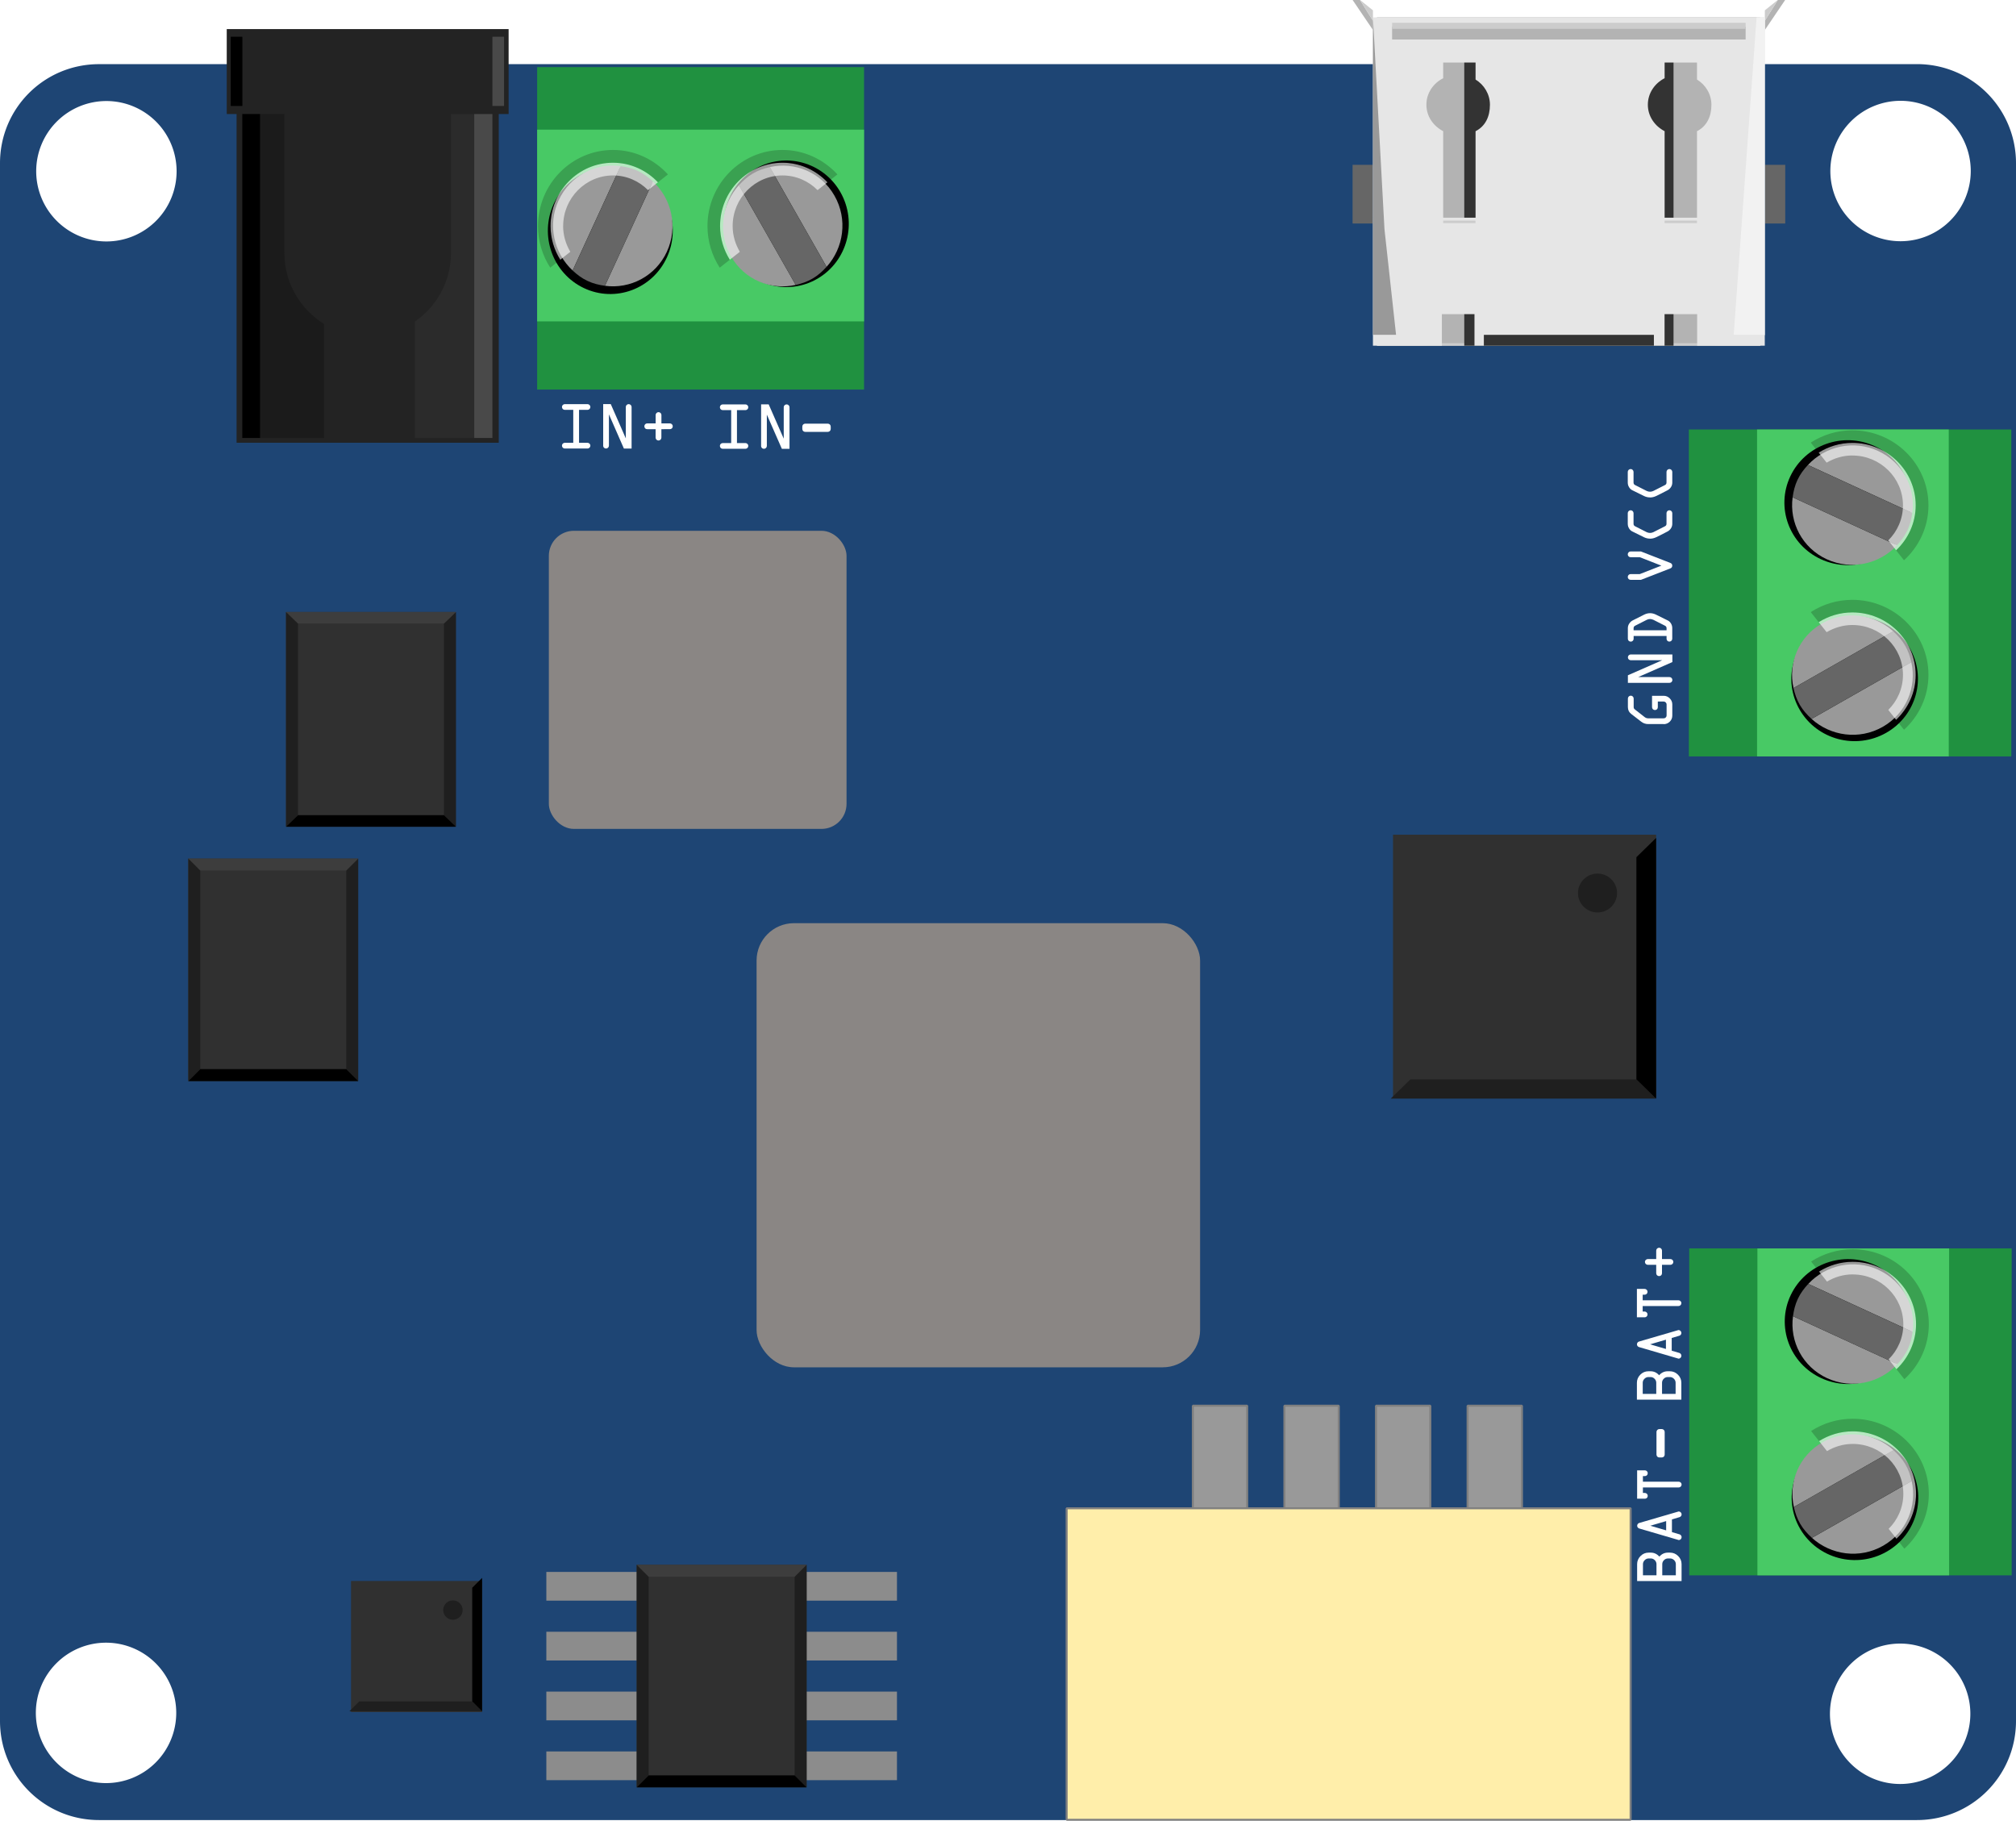 <?xml version="1.0" encoding="UTF-8" standalone="no"?>
<!-- Created with Inkscape (http://www.inkscape.org/) -->
<svg xmlns:inkscape="http://www.inkscape.org/namespaces/inkscape" xmlns:sodipodi="http://sodipodi.sourceforge.net/DTD/sodipodi-0.dtd" xmlns="http://www.w3.org/2000/svg" xmlns:svg="http://www.w3.org/2000/svg" width="45mm" height="40.64mm" viewBox="0 0 45 40.64" version="1.1" id="svg1" xml:space="preserve" inkscape:version="1.4 (86a8ad7, 2024-10-11)" sodipodi:docname="bb.svg">
  <defs id="defs1">
            
        
                
            
                    
                
                        
                    
                            
                            
                            
                            
                            
                            
                            
                            
                            
                            
                            
                            
                            
                        </defs>
  <g id="breadboard">
    <path id="rect1" style="fill:#1e4574;fill-opacity:1;stroke-width:0.158" d="M 2.211,1.432 C 0.986,1.432 0,2.418 0,3.643 V 38.411 c 0,1.225 0.986,2.212 2.211,2.212 h 40.577 c 1.225,0 2.212,-0.987 2.212,-2.212 V 3.643 c 0,-1.225 -0.987,-2.212 -2.212,-2.212 z m 40.212,0.818 a 1.567,1.567 0 0 1 1.567,1.567 1.567,1.567 0 0 1 -1.567,1.567 1.567,1.567 0 0 1 -1.567,-1.567 1.567,1.567 0 0 1 1.567,-1.567 z m -40.048,0.005 a 1.567,1.567 0 0 1 1.567,1.567 1.567,1.567 0 0 1 -1.567,1.567 1.567,1.567 0 0 1 -1.567,-1.567 1.567,1.567 0 0 1 1.567,-1.567 z m -0.008,34.409 a 1.567,1.567 0 0 1 1.567,1.567 1.567,1.567 0 0 1 -1.567,1.567 1.567,1.567 0 0 1 -1.567,-1.567 1.567,1.567 0 0 1 1.567,-1.567 z m 40.047,0.02 a 1.567,1.567 0 0 1 1.567,1.567 1.567,1.567 0 0 1 -1.567,1.567 1.567,1.567 0 0 1 -1.567,-1.567 1.567,1.567 0 0 1 1.567,-1.567 z"/>
    <g id="g1" transform="translate(-43.015,-198.786)">
      <rect id="rect16913" gorn="0.2.0.0.0.0.0.3.0.0.0.0.0.0.0.0.0.0.0" fill="#209140" width="7.297" stroke-width="0.225" class="outline" height="7.197" y="-207.481" x="-62.302" fill-opacity="1" transform="scale(-1)"/>
      <rect id="rect16915" gorn="0.2.0.0.0.0.0.3.0.0.0.0.0.1.0.0.0.0.0" fill="#48c965" width="7.297" stroke-width="0.218" class="top" height="4.279" y="-205.959" x="-62.302" fill-opacity="1" transform="scale(-1)"/>
      <ellipse id="circle16927" gorn="0.2.0.0.0.0.0.3.0.0.0.0.0.2.0.0.0.0.0" rx="1.398" fill="#000000" cx="48.242" cy="-206.466" ry="1.408" stroke-width="0.283" transform="matrix(-0.863,0.505,-0.495,-0.869,0,0)"/>
      <path id="path16929" gorn="0.2.0.0.0.0.0.3.0.0.0.0.0.3" d="m 61.642,203.154 c -0.299,-0.525 -0.89,-0.763 -1.444,-0.638 l 1.267,2.226 c 0.384,-0.424 0.476,-1.063 0.177,-1.588 z" fill="#999999" stroke-width="0.283"/>
      <path id="path16931" gorn="0.2.0.0.0.0.0.3.0.0.0.0.0.4" d="m 59.332,204.507 c 0.299,0.525 0.89,0.763 1.444,0.638 l -1.267,-2.226 c -0.383,0.424 -0.476,1.063 -0.177,1.588 z" fill="#999999" stroke-width="0.283"/>
      <path id="path4714" gorn="0.2.0.0.0.0.0.3.0.0.0.0.0.5" d="m 61.154,205.003 c 0.121,-0.071 0.221,-0.162 0.311,-0.261 l -1.267,-2.226 c -0.13,0.029 -0.258,0.072 -0.378,0.143 -0.121,0.071 -0.221,0.162 -0.311,0.261 l 1.267,2.226 c 0.129,-0.029 0.257,-0.072 0.378,-0.143 z" fill="#666666" stroke-width="0.283"/>
      <ellipse id="circle16935" gorn="0.2.0.0.0.0.0.3.0.0.0.0.0.6.0.0.0.0.0" rx="1.397" fill="#000000" cx="-136.641" cy="-160.013" ry="1.41" stroke-width="0.283" transform="matrix(-0.904,-0.428,0.418,-0.909,0,0)"/>
      <path id="path16937" gorn="0.2.0.0.0.0.0.3.0.0.0.0.0.7" d="m 57.902,204.401 c 0.252,-0.549 0.106,-1.178 -0.313,-1.566 l -1.071,2.33 c 0.562,0.076 1.131,-0.214 1.384,-0.763 z" fill="#999999" stroke-width="0.283"/>
      <path id="path16939" gorn="0.2.0.0.0.0.0.3.0.0.0.0.0.8" d="m 55.484,203.257 c -0.252,0.549 -0.106,1.178 0.313,1.566 l 1.071,-2.33 c -0.562,-0.076 -1.131,0.215 -1.383,0.764 z" fill="#999999" stroke-width="0.283"/>
      <path id="path4725" gorn="0.2.0.0.0.0.0.3.0.0.0.0.0.9" d="m 56.129,205.056 c 0.127,0.06 0.258,0.091 0.389,0.109 l 1.071,-2.329 c -0.098,-0.091 -0.206,-0.173 -0.332,-0.233 -0.127,-0.06 -0.258,-0.091 -0.389,-0.109 l -1.071,2.33 c 0.098,0.091 0.206,0.173 0.332,0.232 z" fill="#666666" stroke-width="0.283"/>
      <path id="path16943" gorn="0.2.0.0.0.0.0.3.0.0.0.0.0.10" d="m 59.369,203.831 c 0,-0.622 0.499,-1.129 1.113,-1.129 0.305,0 0.581,0.125 0.782,0.328 l 0.221,-0.175 c -0.254,-0.268 -0.609,-0.437 -1.004,-0.437 -0.769,0 -1.393,0.633 -1.393,1.414 0,0.277 0.082,0.533 0.217,0.751 l 0.224,-0.177 c -0.099,-0.169 -0.16,-0.363 -0.16,-0.574 z" fill="#ffffff" opacity="0.6" stroke-width="0.283"/>
      <path id="path16945" gorn="0.2.0.0.0.0.0.3.0.0.0.0.0.11" d="m 59.081,204.76 0.224,-0.177 c -0.136,-0.218 -0.217,-0.474 -0.217,-0.751 0,-0.781 0.624,-1.414 1.393,-1.414 0.395,0 0.75,0.169 1.004,0.437 l 0.222,-0.176 c -0.306,-0.335 -0.742,-0.546 -1.226,-0.546 -0.923,0 -1.674,0.762 -1.674,1.699 0,0.342 0.101,0.661 0.274,0.929 z" fill="#000000" opacity="0.2" stroke-width="0.283"/>
      <path id="path16947" gorn="0.2.0.0.0.0.0.3.0.0.0.0.0.12" d="m 55.586,203.831 c 0,-0.622 0.499,-1.129 1.112,-1.129 0.305,0 0.581,0.125 0.782,0.328 l 0.221,-0.175 c -0.253,-0.268 -0.609,-0.437 -1.004,-0.437 -0.769,0 -1.393,0.633 -1.393,1.414 0,0.277 0.081,0.533 0.217,0.751 l 0.224,-0.177 c -0.099,-0.169 -0.16,-0.363 -0.16,-0.574 z" fill="#ffffff" opacity="0.6" stroke-width="0.283"/>
      <path id="path16949" gorn="0.2.0.0.0.0.0.3.0.0.0.0.0.13" d="m 55.298,204.76 0.224,-0.177 c -0.136,-0.218 -0.217,-0.474 -0.217,-0.751 0,-0.781 0.624,-1.414 1.393,-1.414 0.395,0 0.75,0.169 1.004,0.437 l 0.222,-0.176 c -0.306,-0.335 -0.742,-0.546 -1.226,-0.546 -0.923,0 -1.674,0.762 -1.674,1.699 0,0.342 0.101,0.661 0.274,0.929 z" fill="#000000" opacity="0.2" stroke-width="0.283"/>
    </g>
    <g id="g2" transform="rotate(90,145.299,99.88)">
      <rect id="rect16913-5" gorn="0.2.0.0.0.0.0.3.0.0.0.0.0.0.0.0.0.0.0" fill="#209140" width="7.297" stroke-width="0.225" class="outline" height="7.197" y="-207.481" x="-62.302" fill-opacity="1" transform="scale(-1)"/>
      <rect id="rect16915-2" gorn="0.2.0.0.0.0.0.3.0.0.0.0.0.1.0.0.0.0.0" fill="#48c965" width="7.297" stroke-width="0.218" class="top" height="4.279" y="-205.959" x="-62.302" fill-opacity="1" transform="scale(-1)"/>
      <ellipse id="circle16927-7" gorn="0.2.0.0.0.0.0.3.0.0.0.0.0.2.0.0.0.0.0" rx="1.398" fill="#000000" cx="48.242" cy="-206.466" ry="1.408" stroke-width="0.283" transform="matrix(-0.863,0.505,-0.495,-0.869,0,0)"/>
      <path id="path16929-6" gorn="0.2.0.0.0.0.0.3.0.0.0.0.0.3" d="m 61.642,203.154 c -0.299,-0.525 -0.89,-0.763 -1.444,-0.638 l 1.267,2.226 c 0.384,-0.424 0.476,-1.063 0.177,-1.588 z" fill="#999999" stroke-width="0.283"/>
      <path id="path16931-1" gorn="0.2.0.0.0.0.0.3.0.0.0.0.0.4" d="m 59.332,204.507 c 0.299,0.525 0.89,0.763 1.444,0.638 l -1.267,-2.226 c -0.383,0.424 -0.476,1.063 -0.177,1.588 z" fill="#999999" stroke-width="0.283"/>
      <path id="path4714-4" gorn="0.2.0.0.0.0.0.3.0.0.0.0.0.5" d="m 61.154,205.003 c 0.121,-0.071 0.221,-0.162 0.311,-0.261 l -1.267,-2.226 c -0.13,0.029 -0.258,0.072 -0.378,0.143 -0.121,0.071 -0.221,0.162 -0.311,0.261 l 1.267,2.226 c 0.129,-0.029 0.257,-0.072 0.378,-0.143 z" fill="#666666" stroke-width="0.283"/>
      <ellipse id="circle16935-2" gorn="0.2.0.0.0.0.0.3.0.0.0.0.0.6.0.0.0.0.0" rx="1.397" fill="#000000" cx="-136.641" cy="-160.013" ry="1.41" stroke-width="0.283" transform="matrix(-0.904,-0.428,0.418,-0.909,0,0)"/>
      <path id="path16937-3" gorn="0.2.0.0.0.0.0.3.0.0.0.0.0.7" d="m 57.902,204.401 c 0.252,-0.549 0.106,-1.178 -0.313,-1.566 l -1.071,2.33 c 0.562,0.076 1.131,-0.214 1.384,-0.763 z" fill="#999999" stroke-width="0.283"/>
      <path id="path16939-2" gorn="0.2.0.0.0.0.0.3.0.0.0.0.0.8" d="m 55.484,203.257 c -0.252,0.549 -0.106,1.178 0.313,1.566 l 1.071,-2.33 c -0.562,-0.076 -1.131,0.215 -1.383,0.764 z" fill="#999999" stroke-width="0.283"/>
      <path id="path4725-2" gorn="0.2.0.0.0.0.0.3.0.0.0.0.0.9" d="m 56.129,205.056 c 0.127,0.06 0.258,0.091 0.389,0.109 l 1.071,-2.329 c -0.098,-0.091 -0.206,-0.173 -0.332,-0.233 -0.127,-0.06 -0.258,-0.091 -0.389,-0.109 l -1.071,2.33 c 0.098,0.091 0.206,0.173 0.332,0.232 z" fill="#666666" stroke-width="0.283"/>
      <path id="path16943-1" gorn="0.2.0.0.0.0.0.3.0.0.0.0.0.10" d="m 59.369,203.831 c 0,-0.622 0.499,-1.129 1.113,-1.129 0.305,0 0.581,0.125 0.782,0.328 l 0.221,-0.175 c -0.254,-0.268 -0.609,-0.437 -1.004,-0.437 -0.769,0 -1.393,0.633 -1.393,1.414 0,0.277 0.082,0.533 0.217,0.751 l 0.224,-0.177 c -0.099,-0.169 -0.16,-0.363 -0.16,-0.574 z" fill="#ffffff" opacity="0.6" stroke-width="0.283"/>
      <path id="path16945-6" gorn="0.2.0.0.0.0.0.3.0.0.0.0.0.11" d="m 59.081,204.76 0.224,-0.177 c -0.136,-0.218 -0.217,-0.474 -0.217,-0.751 0,-0.781 0.624,-1.414 1.393,-1.414 0.395,0 0.75,0.169 1.004,0.437 l 0.222,-0.176 c -0.306,-0.335 -0.742,-0.546 -1.226,-0.546 -0.923,0 -1.674,0.762 -1.674,1.699 0,0.342 0.101,0.661 0.274,0.929 z" fill="#000000" opacity="0.2" stroke-width="0.283"/>
      <path id="path16947-8" gorn="0.2.0.0.0.0.0.3.0.0.0.0.0.12" d="m 55.586,203.831 c 0,-0.622 0.499,-1.129 1.112,-1.129 0.305,0 0.581,0.125 0.782,0.328 l 0.221,-0.175 c -0.253,-0.268 -0.609,-0.437 -1.004,-0.437 -0.769,0 -1.393,0.633 -1.393,1.414 0,0.277 0.081,0.533 0.217,0.751 l 0.224,-0.177 c -0.099,-0.169 -0.16,-0.363 -0.16,-0.574 z" fill="#ffffff" opacity="0.6" stroke-width="0.283"/>
      <path id="path16949-5" gorn="0.2.0.0.0.0.0.3.0.0.0.0.0.13" d="m 55.298,204.76 0.224,-0.177 c -0.136,-0.218 -0.217,-0.474 -0.217,-0.751 0,-0.781 0.624,-1.414 1.393,-1.414 0.395,0 0.75,0.169 1.004,0.437 l 0.222,-0.176 c -0.306,-0.335 -0.742,-0.546 -1.226,-0.546 -0.923,0 -1.674,0.762 -1.674,1.699 0,0.342 0.101,0.661 0.274,0.929 z" fill="#000000" opacity="0.2" stroke-width="0.283"/>
    </g>
    <g id="g2-7" transform="rotate(90,136.164,109.023)">
      <rect id="rect16913-5-9" gorn="0.2.0.0.0.0.0.3.0.0.0.0.0.0.0.0.0.0.0" fill="#209140" width="7.297" stroke-width="0.225" class="outline" height="7.197" y="-207.481" x="-62.302" fill-opacity="1" transform="scale(-1)"/>
      <rect id="rect16915-2-5" gorn="0.2.0.0.0.0.0.3.0.0.0.0.0.1.0.0.0.0.0" fill="#48c965" width="7.297" stroke-width="0.218" class="top" height="4.279" y="-205.959" x="-62.302" fill-opacity="1" transform="scale(-1)"/>
      <ellipse id="circle16927-7-4" gorn="0.2.0.0.0.0.0.3.0.0.0.0.0.2.0.0.0.0.0" rx="1.398" fill="#000000" cx="48.242" cy="-206.466" ry="1.408" stroke-width="0.283" transform="matrix(-0.863,0.505,-0.495,-0.869,0,0)"/>
      <path id="path16929-6-3" gorn="0.2.0.0.0.0.0.3.0.0.0.0.0.3" d="m 61.642,203.154 c -0.299,-0.525 -0.89,-0.763 -1.444,-0.638 l 1.267,2.226 c 0.384,-0.424 0.476,-1.063 0.177,-1.588 z" fill="#999999" stroke-width="0.283"/>
      <path id="path16931-1-1" gorn="0.2.0.0.0.0.0.3.0.0.0.0.0.4" d="m 59.332,204.507 c 0.299,0.525 0.89,0.763 1.444,0.638 l -1.267,-2.226 c -0.383,0.424 -0.476,1.063 -0.177,1.588 z" fill="#999999" stroke-width="0.283"/>
      <path id="path4714-4-2" gorn="0.2.0.0.0.0.0.3.0.0.0.0.0.5" d="m 61.154,205.003 c 0.121,-0.071 0.221,-0.162 0.311,-0.261 l -1.267,-2.226 c -0.13,0.029 -0.258,0.072 -0.378,0.143 -0.121,0.071 -0.221,0.162 -0.311,0.261 l 1.267,2.226 c 0.129,-0.029 0.257,-0.072 0.378,-0.143 z" fill="#666666" stroke-width="0.283"/>
      <ellipse id="circle16935-2-3" gorn="0.2.0.0.0.0.0.3.0.0.0.0.0.6.0.0.0.0.0" rx="1.397" fill="#000000" cx="-136.641" cy="-160.013" ry="1.41" stroke-width="0.283" transform="matrix(-0.904,-0.428,0.418,-0.909,0,0)"/>
      <path id="path16937-3-3" gorn="0.2.0.0.0.0.0.3.0.0.0.0.0.7" d="m 57.902,204.401 c 0.252,-0.549 0.106,-1.178 -0.313,-1.566 l -1.071,2.33 c 0.562,0.076 1.131,-0.214 1.384,-0.763 z" fill="#999999" stroke-width="0.283"/>
      <path id="path16939-2-4" gorn="0.2.0.0.0.0.0.3.0.0.0.0.0.8" d="m 55.484,203.257 c -0.252,0.549 -0.106,1.178 0.313,1.566 l 1.071,-2.33 c -0.562,-0.076 -1.131,0.215 -1.383,0.764 z" fill="#999999" stroke-width="0.283"/>
      <path id="path4725-2-1" gorn="0.2.0.0.0.0.0.3.0.0.0.0.0.9" d="m 56.129,205.056 c 0.127,0.06 0.258,0.091 0.389,0.109 l 1.071,-2.329 c -0.098,-0.091 -0.206,-0.173 -0.332,-0.233 -0.127,-0.06 -0.258,-0.091 -0.389,-0.109 l -1.071,2.33 c 0.098,0.091 0.206,0.173 0.332,0.232 z" fill="#666666" stroke-width="0.283"/>
      <path id="path16943-1-1" gorn="0.2.0.0.0.0.0.3.0.0.0.0.0.10" d="m 59.369,203.831 c 0,-0.622 0.499,-1.129 1.113,-1.129 0.305,0 0.581,0.125 0.782,0.328 l 0.221,-0.175 c -0.254,-0.268 -0.609,-0.437 -1.004,-0.437 -0.769,0 -1.393,0.633 -1.393,1.414 0,0.277 0.082,0.533 0.217,0.751 l 0.224,-0.177 c -0.099,-0.169 -0.16,-0.363 -0.16,-0.574 z" fill="#ffffff" opacity="0.6" stroke-width="0.283"/>
      <path id="path16945-6-3" gorn="0.2.0.0.0.0.0.3.0.0.0.0.0.11" d="m 59.081,204.76 0.224,-0.177 c -0.136,-0.218 -0.217,-0.474 -0.217,-0.751 0,-0.781 0.624,-1.414 1.393,-1.414 0.395,0 0.75,0.169 1.004,0.437 l 0.222,-0.176 c -0.306,-0.335 -0.742,-0.546 -1.226,-0.546 -0.923,0 -1.674,0.762 -1.674,1.699 0,0.342 0.101,0.661 0.274,0.929 z" fill="#000000" opacity="0.2" stroke-width="0.283"/>
      <path id="path16947-8-8" gorn="0.2.0.0.0.0.0.3.0.0.0.0.0.12" d="m 55.586,203.831 c 0,-0.622 0.499,-1.129 1.112,-1.129 0.305,0 0.581,0.125 0.782,0.328 l 0.221,-0.175 c -0.253,-0.268 -0.609,-0.437 -1.004,-0.437 -0.769,0 -1.393,0.633 -1.393,1.414 0,0.277 0.081,0.533 0.217,0.751 l 0.224,-0.177 c -0.099,-0.169 -0.16,-0.363 -0.16,-0.574 z" fill="#ffffff" opacity="0.6" stroke-width="0.283"/>
      <path id="path16949-5-7" gorn="0.2.0.0.0.0.0.3.0.0.0.0.0.13" d="m 55.298,204.76 0.224,-0.177 c -0.136,-0.218 -0.217,-0.474 -0.217,-0.751 0,-0.781 0.624,-1.414 1.393,-1.414 0.395,0 0.75,0.169 1.004,0.437 l 0.222,-0.176 c -0.306,-0.335 -0.742,-0.546 -1.226,-0.546 -0.923,0 -1.674,0.762 -1.674,1.699 0,0.342 0.101,0.661 0.274,0.929 z" fill="#000000" opacity="0.2" stroke-width="0.283"/>
    </g>
    <rect id="rect1248" width="2.641" height="1.213" x="31.375" y="-27.839" fill="#999999" stroke="#808080" stroke-width="0.045" stroke-miterlimit="1.414" transform="rotate(90)"/>
    <rect id="rect1237" width="2.641" height="1.213" x="31.375" y="-29.883" fill="#999999" stroke="#808080" stroke-width="0.045" stroke-miterlimit="1.414" transform="rotate(90)"/>
    <rect id="rect1236" width="2.641" height="1.213" x="31.375" y="-31.927" fill="#999999" stroke="#808080" stroke-width="0.045" stroke-miterlimit="1.414" transform="rotate(90)"/>
    <rect id="rect1225" width="2.641" height="1.213" x="31.375" y="-33.972" fill="#999999" stroke="#808080" stroke-width="0.045" stroke-miterlimit="1.414" transform="rotate(90)"/>
    <rect id="rect1224" width="6.953" height="12.589" x="33.664" y="-36.398" fill="#ffeeaa" stroke="#808080" stroke-width="0.045" stroke-miterlimit="1.414" transform="rotate(90)"/>
    <rect id="connector0pin" gorn="0.2.0.0.0.0.0.8.0.0.0.0.0" fill="none" width="1.55" stroke-width="0.273" class="com" height="0.547" y="-2.812" x="-14.491" transform="scale(-1)"/>
    <rect id="connector1pin" gorn="0.2.0.0.0.0.0.7.0.0.0.0.0" fill="none" width="1.55" stroke-width="0.273" class="no" height="0.547" y="-2.812" x="-18.173" transform="scale(-1)"/>
    <rect id="connector2pin" width="0.91" height="1.213" x="39.296" y="-27.637" fill="none" stroke="nobe" stroke-width="0" stroke-miterlimit="1.414" transform="rotate(90)"/>
    <rect id="connector3pin" width="0.91" height="1.213" x="39.296" y="-29.681" fill="none" stroke="nobe" stroke-width="0" stroke-miterlimit="1.414" transform="rotate(90)"/>
    <rect id="connector4pin" width="0.91" height="1.213" x="39.296" y="-31.725" fill="none" stroke="nobe" stroke-width="0" stroke-miterlimit="1.414" transform="rotate(90)"/>
    <rect id="connector5pin" width="0.91" height="1.213" x="39.296" y="-33.769" fill="none" stroke="nobe" stroke-width="0" stroke-miterlimit="1.414" transform="rotate(90)"/>
    <rect id="connector6pin" gorn="0.2.0.0.0.0.0.7.0.0.0.0.0" fill="none" width="1.55" stroke-width="0.273" class="no" height="0.547" y="43.589" x="-34.046" transform="rotate(-90)"/>
    <rect id="connector7pin" gorn="0.2.0.0.0.0.0.8.0.0.0.0.0" fill="none" width="1.55" stroke-width="0.273" class="com" height="0.547" y="43.589" x="-30.364" transform="rotate(-90)"/>
    <rect id="connector8pin" gorn="0.2.0.0.0.0.0.7.0.0.0.0.0" fill="none" width="1.55" stroke-width="0.273" class="no" height="0.547" y="43.58" x="-15.769" transform="rotate(-90)"/>
    <rect id="connector9pin" gorn="0.2.0.0.0.0.0.8.0.0.0.0.0" fill="none" width="1.55" stroke-width="0.273" class="com" height="0.547" y="43.58" x="-12.087" transform="rotate(-90)"/>
    <g id="g3" transform="matrix(0,0.699,-0.699,0,152.465,-28.757)">
      <rect id="_x30_.1.13.0.0.0.0.0.0.0.0.0.0" gorn="0.2.13.0.0.0.0.0.0.0.0.0.0.0.0.0.0.0.0.0.0.0.0.0.0.0.0.0.0" height="8.372" width="11.632" x="-55.277" fill="#232323" y="-210.564" transform="scale(-1)" stroke-width="0.353"/>
      <rect id="_x30_.1.13.0.0.0.0.0.0.0.0.0.1" gorn="0.2.13.0.0.0.0.0.0.0.0.0.0.0.0.0.0.0.0.0.0.0.0.0.0.0.0.0.1" height="0.581" width="11.267" x="-55.125" fill="#494949" y="-202.975" transform="scale(-1)" stroke-width="0.353"/>
      <rect id="_x30_.1.13.0.0.0.0.0.0.0.0.0.2" gorn="0.2.13.0.0.0.0.0.0.0.0.0.0.0.0.0.0.0.0.0.0.0.0.0.0.0.0.0.2" fill-opacity="0.3" height="1.894" width="11.266" x="-55.124" fill="#3d3d3d" y="-204.87" transform="scale(-1)" stroke-width="0.353"/>
      <rect id="_x30_.1.13.0.0.0.0.0.0.0.0.0.3" gorn="0.2.13.0.0.0.0.0.0.0.0.0.0.0.0.0.0.0.0.0.0.0.0.0.0.0.0.0.3" height="0.571" width="11.632" x="-55.125" y="-210.382" transform="scale(-1)" stroke-width="0.353"/>
      <rect id="_x30_.1.13.0.0.0.0.0.0.0.0.0.4" gorn="0.2.13.0.0.0.0.0.0.0.0.0.0.0.0.0.0.0.0.0.0.0.0.0.0.0.0.0.4" fill-opacity="0.4" height="2.055" width="11.632" x="-55.125" fill="#0f0f0f" y="-209.827" transform="scale(-1)" stroke-width="0.353"/>
      <path id="_x30_.1.13.0.0.0.0.0.0.0.3.0" d="m 44.525,203.717 v 5.32 h 4.691 c 1.47,0 2.66,-1.191 2.66,-2.66 0,-1.469 -1.191,-2.66 -2.66,-2.66 z" gorn="0.2.13.0.0.0.0.0.0.0.0.0.0.0.0.0.0.0.0.0.0.0.0.0.0.0.2.0" fill="#232323" stroke-width="0.353"/>
      <rect id="_x30_.1.13.0.0.0.0.0.0.0.3.1" gorn="0.2.13.0.0.0.0.0.0.0.0.0.0.0.0.0.0.0.0.0.0.0.0.0.0.0.2.1" height="9.001" width="2.712" x="-44.781" fill="#232323" y="-210.878" transform="scale(-1)" stroke-width="0.353"/>
      <rect id="_x30_.1.13.0.0.0.0.0.0.0.6" gorn="0.2.13.0.0.0.0.0.0.0.0.0.0.0.0.0.0.0.0.0.0.0.0.0.0.0.5" height="0.371" width="2.211" x="-44.524" fill="#494949" y="-202.394" transform="scale(-1)" stroke-width="0.353"/>
      <rect id="_x30_.1.13.0.0.0.0.0.0.0.7" gorn="0.2.13.0.0.0.0.0.0.0.0.0.0.0.0.0.0.0.0.0.0.0.0.0.0.0.6" height="0.371" width="2.211" x="-44.524" y="-210.75" transform="scale(-1)" stroke-width="0.353"/>
    </g>
    <rect style="fill:#8a8684;fill-opacity:1;stroke-width:0.448" id="rect3" width="9.9" height="9.913" x="16.888" y="20.605" ry="0.834"/>
    <rect style="fill:#8a8684;fill-opacity:1;stroke-width:0.301" id="rect3-6" width="6.645" height="6.654" x="12.251" y="11.847" ry="0.56"/>
    <rect id="rect845" connectorname="EP" x="-36.077" y="-23.788" width="4.465" height="4.442" transform="scale(-1)" fill="#8c8c8c" stroke="none" stroke-width="0" stroke-linecap="round"/>
    <rect id="rect847" x="-36.967" y="-24.503" width="5.873" height="5.873" transform="scale(-1)" fill="#303030" stroke="none" stroke-width="0"/>
    <polygon transform="matrix(-0.044,0,0,-0.043,36.967,26.538)" id="polygon849" points="10,56.902 0,46.902 134.654,46.902 124.654,56.902 " fill="#1f1f1f" stroke-width="0.521"/>
    <polygon transform="matrix(-0.044,0,0,-0.043,36.967,26.538)" id="polygon853" points="10,56.902 0,46.902 0,182.232 10,172.232 " fill="#000000" stroke-width="0.521"/>
    <ellipse ry="0.434" rx="0.436" id="ellipse857" cy="-19.932" cx="-35.659" transform="scale(-1)" fill="#1f1f1f" stroke="none" stroke-width="0"/>
    <rect id="rect845-6" connectorname="EP" x="-10.318" y="-37.857" width="2.224" height="2.213" transform="scale(-1)" fill="#8c8c8c" stroke="none" stroke-width="0" stroke-linecap="round"/>
    <rect id="rect847-5" x="-10.761" y="-38.213" width="2.926" height="2.926" transform="scale(-1)" fill="#303030" stroke="none" stroke-width="0"/>
    <polygon transform="matrix(-0.022,0,0,-0.022,10.761,39.227)" id="polygon849-7" points="0,46.902 134.654,46.902 124.654,56.902 10,56.902 " fill="#1f1f1f" stroke-width="0.521"/>
    <polygon transform="matrix(-0.022,0,0,-0.022,10.761,39.227)" id="polygon853-5" points="0,46.902 0,182.232 10,172.232 10,56.902 " fill="#000000" stroke-width="0.521"/>
    <ellipse ry="0.216" rx="0.217" id="ellipse857-4" cy="-35.936" cx="-10.11" transform="scale(-1)" fill="#1f1f1f" stroke="none" stroke-width="0"/>
    <g transform="matrix(0,-0.371,0.371,0,12.195,39.973)" id="g12">
            <g id="g11">
                <g id="g10">
                    <g id="g9">
                        <g gorn="0.2.3.0.0.0.0" id="g3997" stroke-width="0">
                            <rect fill="#8c8c8c" gorn="0.2.3.0.0.0.0.0" height="6.264" id="rect3999" stroke="none" stroke-width="0" width="1.728" x="0.648" y="14.832"/>
                            <rect fill="#8c8c8c" gorn="0.2.3.0.0.0.0.1" height="6.264" id="rect4001" stroke="none" stroke-width="0" width="1.728" x="4.248" y="14.832"/>
                            <rect fill="#8c8c8c" gorn="0.2.3.0.0.0.0.2" height="6.264" id="rect4003" stroke="none" stroke-width="0" width="1.728" x="7.848" y="14.832"/>
                            <rect fill="#8c8c8c" gorn="0.2.3.0.0.0.0.3" height="6.264" id="rect4005" stroke="none" stroke-width="0" width="1.728" x="11.448" y="14.832"/>
                            <rect fill="#8c8c8c" gorn="0.2.3.0.0.0.0.4" height="6.264" id="rect4007" stroke="none" stroke-width="0" width="1.728" x="11.448" y="0"/>
                            <rect fill="#8c8c8c" gorn="0.2.3.0.0.0.0.5" height="6.264" id="rect4009" stroke="none" stroke-width="0" width="1.728" x="7.848" y="0"/>
                            <rect fill="#8c8c8c" gorn="0.2.3.0.0.0.0.6" height="6.264" id="rect4011" stroke="none" stroke-width="0" width="1.728" x="4.248" y="0"/>
                            <rect fill="#8c8c8c" gorn="0.2.3.0.0.0.0.7" height="6.264" id="rect4013" stroke="none" stroke-width="0" width="1.728" x="0.648" y="0"/>
                            <rect fill="#303030" gorn="0.2.3.0.0.0.0.8" height="10.222" id="rect4015" stroke="none" stroke-width="0" width="13.391" x="0.217" y="5.437"/>
                            <polygon fill="#1f1f1f" gorn="0.2.3.0.0.0.0.9" id="polygon4017" points="12.887,6.157 0.937,6.157 0.217,5.437 13.607,5.437 " stroke-width="0"/>
                            <polygon fill="#1f1f1f" gorn="0.2.3.0.0.0.0.10" id="polygon4019" points="12.887,14.939 0.937,14.939 0.217,15.659 13.607,15.659 " stroke-width="0"/>
                            <polygon fill="#000000" gorn="0.2.3.0.0.0.0.11" id="polygon4021" points="0.937,14.939 0.937,6.157 0.217,5.437 0.217,15.659 " stroke-width="0"/>
                            <polygon fill="#3d3d3d" gorn="0.2.3.0.0.0.0.12" id="polygon4023" points="12.887,14.939 12.887,6.157 13.607,5.437 13.607,15.659 " stroke-width="0"/>
                        </g>
                    </g>
                </g>
            </g>
        </g>
    <rect fill="#303030" gorn="0.2.3.0.0.0.0.8" height="3.789" id="rect4015-9-3" stroke="none" stroke-width="0" width="4.964" x="-24.129" y="4.202" transform="rotate(-90)"/>
    <polygon fill="#1f1f1f" gorn="0.2.3.0.0.0.0.9" id="polygon4017-6-5" points="13.607,5.437 12.887,6.157 0.937,6.157 0.217,5.437 " stroke-width="0" transform="matrix(0,-0.371,0.371,0,2.187,24.21)"/>
    <polygon fill="#1f1f1f" gorn="0.2.3.0.0.0.0.10" id="polygon4019-3-9" points="13.607,15.659 12.887,14.939 0.937,14.939 0.217,15.659 " stroke-width="0" transform="matrix(0,-0.371,0.371,0,2.187,24.21)"/>
    <polygon fill="#000000" gorn="0.2.3.0.0.0.0.11" id="polygon4021-7-8" points="0.217,15.659 0.937,14.939 0.937,6.157 0.217,5.437 " stroke-width="0" transform="matrix(0,-0.371,0.371,0,2.187,24.21)"/>
    <polygon fill="#3d3d3d" gorn="0.2.3.0.0.0.0.12" id="polygon4023-8-4" points="13.607,15.659 12.887,14.939 12.887,6.157 13.607,5.437 " stroke-width="0" transform="matrix(0,-0.371,0.371,0,2.187,24.21)"/>
    <rect fill="#303030" gorn="0.2.3.0.0.0.0.8" height="3.789" id="rect4015-9-6" stroke="none" stroke-width="0" width="4.793" x="-18.453" y="6.383" transform="rotate(-90)"/>
    <polygon fill="#1f1f1f" gorn="0.2.3.0.0.0.0.9" id="polygon4017-6-1" points="12.887,6.157 0.937,6.157 0.217,5.437 13.607,5.437 " stroke-width="0" transform="matrix(0,-0.358,0.371,0,4.368,18.53)"/>
    <polygon fill="#1f1f1f" gorn="0.2.3.0.0.0.0.10" id="polygon4019-3-5" points="12.887,14.939 0.937,14.939 0.217,15.659 13.607,15.659 " stroke-width="0" transform="matrix(0,-0.358,0.371,0,4.368,18.53)"/>
    <polygon fill="#000000" gorn="0.2.3.0.0.0.0.11" id="polygon4021-7-4" points="0.937,14.939 0.937,6.157 0.217,5.437 0.217,15.659 " stroke-width="0" transform="matrix(0,-0.358,0.371,0,4.368,18.53)"/>
    <polygon fill="#3d3d3d" gorn="0.2.3.0.0.0.0.12" id="polygon4023-8-2" points="12.887,14.939 12.887,6.157 13.607,5.437 13.607,15.659 " stroke-width="0" transform="matrix(0,-0.358,0.371,0,4.368,18.53)"/>
    <g transform="matrix(-0.534,0,0,-0.507,74.038,7.868)" id="g174">
                    <g id="g173">
                        <g gorn="0.4.0.2.74.0.0" id="g1981">
                            <polygon points="81.089,14.756 65.072,14.756 65.072,0.299 81.089,0.299 " gorn="0.4.0.2.74.0.0.0" style="fill:#b3b3b3" id="polygon1901"/>
                            <rect x="81.262" y="5.679" gorn="0.4.0.2.74.0.0.1" height="2.584" style="fill:#666666" width="0.847" id="rect1903"/>
                            <rect x="64.024" y="5.679" gorn="0.4.0.2.74.0.0.2" height="2.584" style="fill:#666666" width="0.852" id="rect1905"/>
                            <rect x="65.072" y="0.299" gorn="0.4.0.2.74.0.0.3" height="0.111" style="fill:#cccccc" width="16.017" id="rect1907"/>
                            <rect x="68.694" y="0.299" gorn="0.4.0.2.74.0.0.4" height="13.271" style="fill:#333333" width="8.747" id="rect1909"/>
                            <polygon points="64.876,14.199 64.876,14.606 64.332,15.525 64.024,15.525 " gorn="0.4.0.2.74.0.0.5" style="fill:#b3b3b3" id="polygon1911"/>
                            <polygon points="64.876,14.606 64.877,14.606 64.876,15.064 64.332,15.525 " gorn="0.4.0.2.74.0.0.6" style="fill:#cccccc" id="polygon1913"/>
                            <polygon points="82.112,15.525 81.803,15.525 81.258,14.606 81.258,14.199 " gorn="0.4.0.2.74.0.0.7" style="fill:#b3b3b3" id="polygon1915"/>
                            <polygon points="81.258,15.064 81.258,14.606 81.803,15.525 " gorn="0.4.0.2.74.0.0.8" style="fill:#cccccc" id="polygon1917"/>
                            <g gorn="0.4.0.2.74.0.0.9" id="g1959">
                                <g gorn="0.4.0.2.74.0.0.9.0" id="g1921">
                                    <rect x="76.412" y="13.647" gorn="0.4.0.2.74.0.0.9.0.0" height="0.551" style="fill:#f2f2f2" width="0.405" id="rect1919"/>
                                </g>
                                <g gorn="0.4.0.2.74.0.0.9.1" id="g1925">
                                    <rect x="74.637" y="13.647" gorn="0.4.0.2.74.0.0.9.1.0" height="0.551" style="fill:#f2f2f2" width="0.406" id="rect1923"/>
                                </g>
                                <g gorn="0.4.0.2.74.0.0.9.2" id="g1929">
                                    <rect x="72.866" y="13.647" gorn="0.4.0.2.74.0.0.9.2.0" height="0.551" style="fill:#f2f2f2" width="0.405" id="rect1927"/>
                                </g>
                                <g gorn="0.4.0.2.74.0.0.9.3" id="g1933">
                                    <rect x="71.093" y="13.647" gorn="0.4.0.2.74.0.0.9.3.0" height="0.551" style="fill:#f2f2f2" width="0.405" id="rect1931"/>
                                </g>
                                <g gorn="0.4.0.2.74.0.0.9.4" id="g1937">
                                    <rect x="69.32" y="13.647" gorn="0.4.0.2.74.0.0.9.4.0" height="0.551" style="fill:#f2f2f2" width="0.407" id="rect1935"/>
                                </g>
                                <g gorn="0.4.0.2.74.0.0.9.5" id="g1941">
                                    <rect x="69.32" y="13.647" gorn="0.4.0.2.74.0.0.9.5.0" height="0.551" style="fill:#808080" width="0.081" id="rect1939"/>
                                </g>
                                <g gorn="0.4.0.2.74.0.0.9.6" id="g1945">
                                    <rect x="71.093" y="13.647" gorn="0.4.0.2.74.0.0.9.6.0" height="0.551" style="fill:#808080" width="0.082" id="rect1943"/>
                                </g>
                                <g gorn="0.4.0.2.74.0.0.9.7" id="g1949">
                                    <rect x="72.866" y="13.647" gorn="0.4.0.2.74.0.0.9.7.0" height="0.551" style="fill:#808080" width="0.083" id="rect1947"/>
                                </g>
                                <g gorn="0.4.0.2.74.0.0.9.8" id="g1953">
                                    <rect x="74.639" y="13.647" gorn="0.4.0.2.74.0.0.9.8.0" height="0.551" style="fill:#808080" width="0.082" id="rect1951"/>
                                </g>
                                <g gorn="0.4.0.2.74.0.0.9.9" id="g1957">
                                    <rect x="76.412" y="13.647" gorn="0.4.0.2.74.0.0.9.9.0" height="0.551" style="fill:#808080" width="0.083" id="rect1955"/>
                                </g>
                            </g>
                            <path gorn="0.4.0.2.74.0.0.10" style="fill:#4d4d4d" id="path1961" d="m 68.883,14.356 h 0.438 v -0.337 h 0.405 v 0.337 h 1.366 V 14.019 H 71.5 v 0.337 h 1.366 v -0.337 h 0.405 v 0.337 h 1.366 v -0.337 h 0.406 v 0.337 h 1.367 v -0.337 h 0.406 v 0.337 h 0.273 0.23 c 0.066,0 0.123,-0.053 0.123,-0.125 v -0.903 c 0,-0.068 -0.053,-0.125 -0.123,-0.125 h -8.504 c -0.065,0 -0.124,0.054 -0.124,0.125 v 0.903 c 0,0.066 0.054,0.125 0.124,0.125 z"/>
                            <path gorn="0.4.0.2.74.0.0.11" style="fill:#cccccc" id="path1963" d="M 64.876,0.781 65.071,0.3 h 2.152 c 0,0 -1.956,0.095 -2.025,0.239 -0.069,0.145 0.093,0.243 0.093,0.243 h -0.415 z"/>
                            <path gorn="0.4.0.2.74.0.0.12" style="fill:#cccccc" id="path1965" d="M 81.258,0.781 81.064,0.301 H 78.91 c 0,0 1.957,0.095 2.027,0.239 0.069,0.145 -0.092,0.241 -0.092,0.241 z"/>
                            <path gorn="0.4.0.2.74.0.0.13" style="fill:#e6e6e6" id="path1967" d="M 78.377,0.299 V 1.688 H 77.014 V 0.299 h -0.392 v 0.48 H 69.514 V 0.299 H 69.069 V 1.688 H 67.706 V 0.299 h -2.827 v 14.455 h 16.38 V 0.299 Z m -9.311,11.777 v 0.691 h -1.353 v -0.75 C 67.349,11.782 67.11,11.37 67.11,10.906 c 0,-0.51 0.188,-0.939 0.603,-1.164 v 0 -3.806 h 1.353 v 3.808 c 0.414,0.226 0.701,0.656 0.701,1.165 0,0.509 -0.286,0.943 -0.701,1.167 z m 9.256,0 v 0.691 h -1.353 v -0.75 c -0.363,-0.235 -0.601,-0.647 -0.601,-1.111 0,-0.51 0.184,-0.939 0.601,-1.164 v 0 -3.806 h 1.353 v 3.808 c 0.416,0.226 0.702,0.656 0.702,1.165 0,0.509 -0.285,0.943 -0.702,1.167 z"/>
                            <polygon points="65.222,14.756 64.876,14.756 64.876,0.781 66.178,0.781 " gorn="0.4.0.2.74.0.0.14" style="fill:#f2f2f2" id="polygon1969"/>
                            <polygon points="81.258,14.756 80.776,5.424 80.292,0.781 81.258,0.781 " gorn="0.4.0.2.74.0.0.15" style="fill:#999999" id="polygon1971"/>
                            <rect x="67.714" y="5.696" gorn="0.4.0.2.74.0.0.16" height="0.111" style="fill:#cccccc" width="1.352" id="rect1973"/>
                            <rect x="76.971" y="5.696" gorn="0.4.0.2.74.0.0.17" height="0.111" style="fill:#cccccc" width="1.351" id="rect1975"/>
                            <rect x="65.68" y="13.78" gorn="0.4.0.2.74.0.0.18" height="0.561" style="fill:#b3b3b3" width="14.777" id="rect1977"/>
                            <rect x="65.68" y="14.249" gorn="0.4.0.2.74.0.0.19" height="0.266" style="fill:#cccccc" width="14.777" id="rect1979"/>
                        </g>
                    </g>
                </g>
    <path d="m 37.136,16.161 h -0.345 q -0.088,0 -0.156,-0.053 l -0.224,-0.173 q -0.074,-0.057 -0.074,-0.153 v -0.19 q 0,-0.027 0.019,-0.046 0.019,-0.019 0.045,-0.019 0.027,0 0.046,0.019 0.019,0.019 0.019,0.046 v 0.19 q 0,0.032 0.025,0.051 l 0.221,0.173 q 0.036,0.027 0.079,0.027 h 0.345 q 0.027,0 0.046,-0.019 0.019,-0.019 0.019,-0.044 v -0.248 q 0,-0.025 -0.019,-0.044 -0.019,-0.02 -0.046,-0.02 h -0.131 v 0.126 q 0,0.027 -0.018,0.046 -0.019,0.018 -0.046,0.018 -0.027,0 -0.046,-0.018 -0.019,-0.019 -0.019,-0.046 v -0.254 h 0.259 q 0.079,0 0.136,0.057 0.057,0.057 0.057,0.136 v 0.248 q 0,0.08 -0.056,0.136 -0.057,0.056 -0.137,0.056 z m 0.128,-0.92 h -0.927 v -0.169 l 0.766,-0.336 h -0.702 q -0.025,0 -0.045,-0.018 -0.019,-0.019 -0.019,-0.046 0,-0.027 0.019,-0.046 0.019,-0.019 0.045,-0.019 h 0.929 v 0.17 l -0.763,0.335 h 0.698 q 0.027,0 0.046,0.019 0.019,0.019 0.019,0.046 0,0.027 -0.019,0.046 -0.019,0.018 -0.046,0.018 z m 0,-0.92 q -0.025,0 -0.045,-0.018 -0.019,-0.019 -0.019,-0.046 v -0.062 h -0.735 v 0.062 q 0,0.027 -0.019,0.046 -0.019,0.018 -0.046,0.018 -0.025,0 -0.045,-0.018 -0.019,-0.019 -0.019,-0.046 v -0.237 q 0,-0.056 0.031,-0.102 0.031,-0.047 0.076,-0.07 l 0.258,-0.13 q 0.066,-0.032 0.131,-0.032 0.065,0 0.131,0.032 l 0.259,0.128 q 0.046,0.02 0.076,0.069 0.029,0.047 0.029,0.104 v 0.237 q 0,0.027 -0.019,0.046 -0.019,0.018 -0.046,0.018 z m -0.064,-0.254 v -0.046 q 0,-0.039 -0.036,-0.056 l -0.258,-0.131 q -0.043,-0.018 -0.074,-0.018 -0.038,0 -0.074,0.018 l -0.258,0.131 q -0.036,0.017 -0.036,0.056 v 0.046 z" id="text3" style="font-size:1.272px;font-family:OCRA;-inkscape-font-specification:'OCRA, Normal';fill:#ffffff;stroke-width:0.122" aria-label="GND"/>
    <path d="m 37.535,35.288 h -0.992 v -0.377 q 0,-0.104 0.076,-0.181 0.076,-0.076 0.181,-0.076 h 0.047 q 0.113,0 0.192,0.089 0.079,-0.089 0.192,-0.089 h 0.047 q 0.104,0 0.181,0.076 0.076,0.076 0.076,0.181 z m -0.128,-0.128 v -0.248 q 0,-0.052 -0.038,-0.09 -0.039,-0.038 -0.09,-0.038 h -0.047 q -0.052,0 -0.09,0.038 -0.038,0.038 -0.038,0.09 v 0.248 z m -0.432,0 v -0.248 q 0,-0.052 -0.038,-0.09 -0.038,-0.038 -0.089,-0.038 h -0.047 q -0.051,0 -0.089,0.038 -0.039,0.038 -0.039,0.09 v 0.248 z m 0.496,-0.787 -0.881,-0.258 q -0.02,-0.006 -0.033,-0.023 -0.013,-0.017 -0.013,-0.038 0,-0.022 0.013,-0.039 0.013,-0.018 0.033,-0.023 l 0.881,-0.257 q 0.027,0 0.046,0.02 0.019,0.019 0.019,0.046 0,0.022 -0.013,0.038 -0.013,0.017 -0.033,0.023 l -0.17,0.05 v 0.284 l 0.17,0.05 q 0.02,0.006 0.033,0.024 0.013,0.017 0.013,0.038 0,0.027 -0.019,0.047 -0.019,0.019 -0.046,0.019 z m -0.28,-0.216 v -0.207 l -0.354,0.104 z m -0.476,-0.707 h -0.172 v -0.633 h 0.172 q 0.027,0 0.046,0.019 0.019,0.019 0.019,0.046 0,0.027 -0.019,0.046 -0.019,0.018 -0.046,0.018 h -0.043 v 0.125 h 0.799 q 0.027,0 0.046,0.019 0.019,0.019 0.019,0.044 0,0.027 -0.019,0.046 -0.019,0.019 -0.046,0.019 h -0.799 v 0.123 h 0.043 q 0.027,0 0.046,0.019 0.019,0.019 0.019,0.046 0,0.027 -0.019,0.046 -0.019,0.018 -0.046,0.018 z m 0.378,-0.92 h -0.053 q -0.027,0 -0.046,-0.018 -0.019,-0.019 -0.019,-0.046 v -0.505 q 0,-0.027 0.019,-0.046 0.019,-0.019 0.046,-0.019 h 0.053 q 0.027,0 0.046,0.019 0.019,0.019 0.019,0.046 v 0.505 q 0,0.027 -0.019,0.046 -0.019,0.018 -0.046,0.018 z" id="text3-3" style="font-size:1.272px;font-family:OCRA;-inkscape-font-specification:'OCRA, Normal';fill:#ffffff;stroke-width:0.122" aria-label="BAT-"/>
    <path d="m 37.53,31.239 h -0.992 v -0.376 q 0,-0.104 0.076,-0.181 0.076,-0.076 0.181,-0.076 h 0.047 q 0.113,0 0.192,0.089 0.079,-0.089 0.192,-0.089 h 0.047 q 0.104,0 0.181,0.076 0.076,0.076 0.076,0.181 z m -0.128,-0.128 v -0.248 q 0,-0.052 -0.038,-0.09 -0.039,-0.038 -0.09,-0.038 h -0.047 q -0.052,0 -0.09,0.038 -0.038,0.038 -0.038,0.09 v 0.248 z m -0.432,0 v -0.248 q 0,-0.052 -0.038,-0.09 -0.038,-0.038 -0.089,-0.038 h -0.047 q -0.051,0 -0.089,0.038 -0.039,0.038 -0.039,0.09 v 0.248 z m 0.496,-0.787 -0.881,-0.258 q -0.02,-0.006 -0.033,-0.023 -0.013,-0.017 -0.013,-0.038 0,-0.022 0.013,-0.039 0.013,-0.018 0.033,-0.023 l 0.881,-0.257 q 0.027,0 0.046,0.02 0.019,0.019 0.019,0.046 0,0.022 -0.013,0.038 -0.013,0.017 -0.033,0.023 l -0.17,0.05 v 0.284 l 0.17,0.05 q 0.02,0.006 0.033,0.024 0.013,0.017 0.013,0.038 0,0.027 -0.019,0.047 -0.019,0.019 -0.046,0.019 z m -0.28,-0.216 v -0.207 l -0.354,0.104 z m -0.476,-0.707 h -0.172 v -0.633 h 0.172 q 0.027,0 0.046,0.019 0.019,0.019 0.019,0.046 0,0.027 -0.019,0.046 -0.019,0.018 -0.046,0.018 h -0.043 v 0.125 h 0.799 q 0.027,0 0.046,0.019 0.019,0.019 0.019,0.044 0,0.027 -0.019,0.046 -0.019,0.019 -0.046,0.019 h -0.799 v 0.123 h 0.043 q 0.027,0 0.046,0.019 0.019,0.019 0.019,0.046 0,0.027 -0.019,0.046 -0.019,0.018 -0.046,0.018 z m 0.37,-0.937 q -0.019,0.018 -0.046,0.018 -0.027,0 -0.046,-0.018 -0.019,-0.019 -0.019,-0.046 v -0.188 h -0.188 q -0.025,0 -0.045,-0.019 -0.019,-0.019 -0.019,-0.046 0,-0.025 0.019,-0.044 0.019,-0.019 0.045,-0.019 h 0.188 v -0.188 q 0,-0.027 0.019,-0.046 0.019,-0.019 0.046,-0.019 0.027,0 0.046,0.019 0.018,0.019 0.018,0.046 v 0.188 h 0.188 q 0.027,0 0.046,0.019 0.019,0.019 0.019,0.044 0,0.027 -0.019,0.046 -0.019,0.019 -0.046,0.019 h -0.188 v 0.188 q 0,0.027 -0.018,0.046 z" id="text3-3-1" style="font-size:1.272px;font-family:OCRA;-inkscape-font-specification:'OCRA, Normal';fill:#ffffff;stroke-width:0.122" aria-label="BAT+"/>
    <path d="m 12.544,9.946 q 0,-0.025 0.018,-0.044 0.019,-0.019 0.046,-0.019 h 0.188 v -0.735 h -0.188 q -0.027,0 -0.046,-0.019 -0.018,-0.019 -0.018,-0.046 0,-0.025 0.018,-0.044 0.019,-0.019 0.046,-0.019 h 0.505 q 0.027,0 0.046,0.019 0.019,0.019 0.019,0.044 0,0.027 -0.019,0.046 -0.019,0.019 -0.046,0.019 h -0.188 v 0.735 h 0.188 q 0.027,0 0.046,0.019 0.019,0.019 0.019,0.044 0,0.027 -0.019,0.046 -0.019,0.019 -0.046,0.019 h -0.505 q -0.027,0 -0.046,-0.019 -0.018,-0.019 -0.018,-0.046 z m 0.92,0 v -0.927 h 0.169 l 0.336,0.766 v -0.702 q 0,-0.025 0.018,-0.044 0.019,-0.019 0.046,-0.019 0.027,0 0.046,0.019 0.019,0.019 0.019,0.044 V 10.011 H 13.926 L 13.592,9.248 v 0.698 q 0,0.027 -0.019,0.046 -0.019,0.019 -0.046,0.019 -0.027,0 -0.046,-0.019 -0.018,-0.019 -0.018,-0.046 z m 0.937,-0.385 q -0.018,-0.019 -0.018,-0.046 0,-0.027 0.018,-0.046 0.019,-0.019 0.046,-0.019 h 0.188 v -0.188 q 0,-0.025 0.019,-0.044 0.019,-0.019 0.046,-0.019 0.025,0 0.045,0.019 0.019,0.019 0.019,0.044 v 0.188 h 0.188 q 0.027,0 0.046,0.019 0.019,0.019 0.019,0.046 0,0.027 -0.019,0.046 -0.019,0.018 -0.046,0.018 H 14.763 v 0.188 q 0,0.027 -0.019,0.046 -0.019,0.019 -0.045,0.019 -0.027,0 -0.046,-0.019 -0.019,-0.019 -0.019,-0.046 v -0.188 h -0.188 q -0.027,0 -0.046,-0.018 z" id="text3-3-1-3" style="font-size:1.272px;font-family:OCRA;-inkscape-font-specification:'OCRA, Normal';fill:#ffffff;stroke-width:0.122" aria-label="IN+"/>
    <path d="m 16.069,9.952 q 0,-0.025 0.018,-0.044 0.019,-0.019 0.046,-0.019 h 0.188 v -0.735 h -0.188 q -0.027,0 -0.046,-0.019 -0.018,-0.019 -0.018,-0.046 0,-0.025 0.018,-0.044 0.019,-0.019 0.046,-0.019 h 0.505 q 0.027,0 0.046,0.019 0.019,0.019 0.019,0.044 0,0.027 -0.019,0.046 -0.019,0.019 -0.046,0.019 H 16.45 v 0.735 h 0.188 q 0.027,0 0.046,0.019 0.019,0.019 0.019,0.044 0,0.027 -0.019,0.046 -0.019,0.019 -0.046,0.019 h -0.505 q -0.027,0 -0.046,-0.019 -0.018,-0.019 -0.018,-0.046 z m 0.92,0 v -0.927 h 0.169 l 0.336,0.766 v -0.702 q 0,-0.025 0.018,-0.044 0.019,-0.019 0.046,-0.019 0.027,0 0.046,0.019 0.019,0.019 0.019,0.044 V 10.017 H 17.452 L 17.117,9.254 v 0.698 q 0,0.027 -0.019,0.046 -0.019,0.019 -0.046,0.019 -0.027,0 -0.046,-0.019 -0.018,-0.019 -0.018,-0.046 z m 0.92,-0.378 v -0.053 q 0,-0.027 0.018,-0.046 0.019,-0.019 0.046,-0.019 h 0.505 q 0.027,0 0.046,0.019 0.019,0.019 0.019,0.046 v 0.053 q 0,0.027 -0.019,0.046 -0.019,0.019 -0.046,0.019 h -0.505 q -0.027,0 -0.046,-0.019 -0.018,-0.019 -0.018,-0.046 z" id="text3-3-1-3-0" style="font-size:1.272px;font-family:OCRA;-inkscape-font-specification:'OCRA, Normal';fill:#ffffff;stroke-width:0.122" aria-label="IN-"/>
    <path d="m 36.628,12.942 h -0.23 q -0.025,0 -0.045,-0.018 -0.019,-0.019 -0.019,-0.046 0,-0.027 0.019,-0.046 0.019,-0.019 0.045,-0.019 h 0.205 l 0.481,-0.188 -0.481,-0.188 h -0.205 q -0.025,0 -0.045,-0.018 -0.019,-0.019 -0.019,-0.046 0,-0.027 0.019,-0.046 0.019,-0.019 0.045,-0.019 h 0.229 l 0.659,0.257 q 0.041,0.017 0.041,0.06 0,0.044 -0.041,0.061 z m 0.202,-0.92 q -0.067,0 -0.131,-0.03 l -0.259,-0.128 q -0.046,-0.02 -0.075,-0.067 -0.031,-0.048 -0.031,-0.106 v -0.237 q 0,-0.027 0.019,-0.046 0.019,-0.019 0.045,-0.019 0.027,0 0.046,0.019 0.019,0.019 0.019,0.046 v 0.237 q 0,0.039 0.036,0.056 l 0.258,0.131 q 0.036,0.017 0.074,0.017 0.038,0 0.074,-0.017 l 0.258,-0.131 q 0.036,-0.017 0.036,-0.056 v -0.237 q 0,-0.027 0.019,-0.046 0.019,-0.019 0.045,-0.019 0.027,0 0.046,0.019 0.019,0.019 0.019,0.046 v 0.237 q 0,0.056 -0.031,0.103 -0.031,0.046 -0.076,0.069 -0.179,0.094 -0.258,0.13 -0.065,0.03 -0.131,0.03 z m 0,-0.92 q -0.067,0 -0.131,-0.03 l -0.259,-0.128 q -0.046,-0.02 -0.075,-0.067 -0.031,-0.048 -0.031,-0.106 v -0.237 q 0,-0.027 0.019,-0.046 0.019,-0.019 0.045,-0.019 0.027,0 0.046,0.019 0.019,0.019 0.019,0.046 v 0.237 q 0,0.039 0.036,0.056 l 0.258,0.131 q 0.036,0.017 0.074,0.017 0.038,0 0.074,-0.017 l 0.258,-0.131 q 0.036,-0.017 0.036,-0.056 v -0.237 q 0,-0.027 0.019,-0.046 0.019,-0.019 0.045,-0.019 0.027,0 0.046,0.019 0.019,0.019 0.019,0.046 v 0.237 q 0,0.056 -0.031,0.103 -0.031,0.046 -0.076,0.069 -0.179,0.094 -0.258,0.13 -0.065,0.03 -0.131,0.03 z" id="text3-7" style="font-size:1.272px;font-family:OCRA;-inkscape-font-specification:'OCRA, Normal';fill:#ffffff;stroke-width:0.122" aria-label="VCC"/>
  </g>
</svg>
